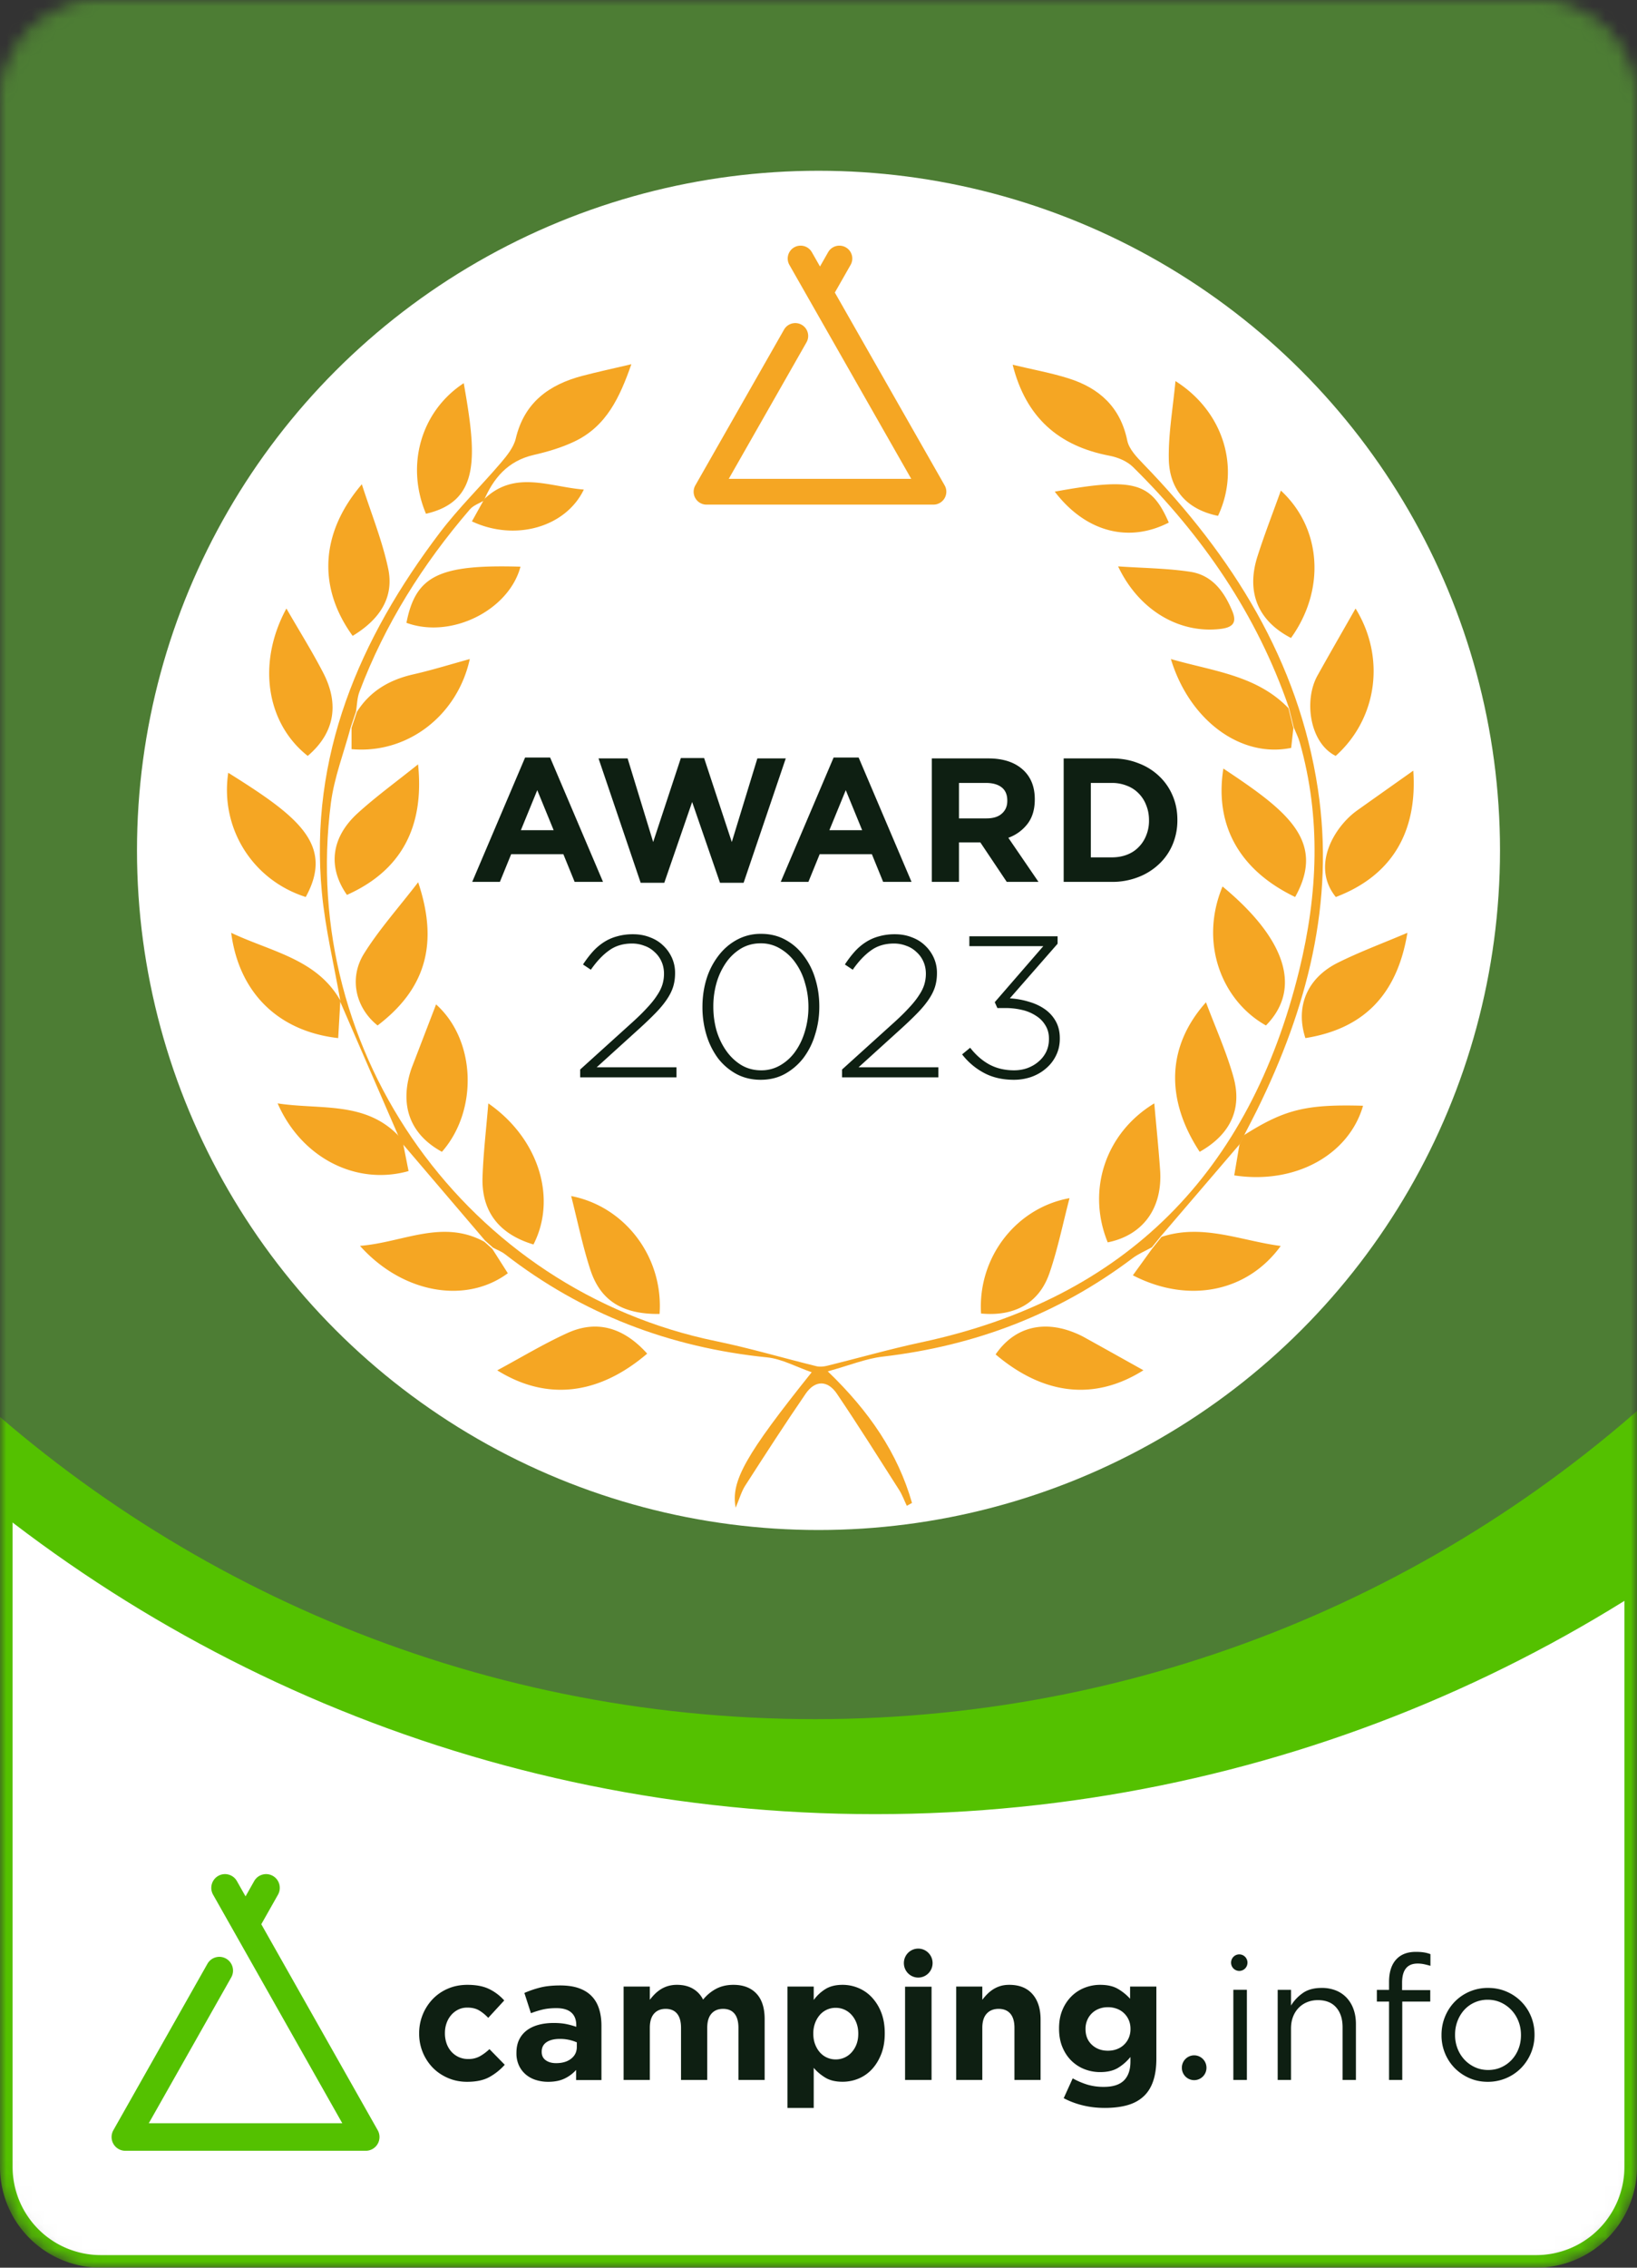 <svg width="130" height="180" fill="none" xmlns="http://www.w3.org/2000/svg"><rect width="100%" height="100%" fill="#333333" stroke="none"/><mask id="a" style="mask-type:alpha" maskUnits="userSpaceOnUse" x="0" y="0" width="130" height="180"><path d="M.5 8A7.5 7.5 0 0 1 8 .5h114a7.5 7.5 0 0 1 7.5 7.5v164a7.5 7.5 0 0 1-7.5 7.5H8A7.5 7.5 0 0 1 .5 172V8Z" fill="#fff" stroke="#54C100"/></mask><g mask="url(#a)" stroke="#54C100"><path d="M.5 8A7.5 7.5 0 0 1 8 .5h114a7.5 7.5 0 0 1 7.5 7.5v164a7.5 7.5 0 0 1-7.5 7.5H8A7.5 7.5 0 0 1 .5 172V8Z" fill="#fff"/><path d="M181.5 32c0 61.578-50.142 111.5-112 111.5S-42.5 93.578-42.5 32 7.642-79.5 69.5-79.5s112 49.922 112 111.5Z" fill="#54C100"/><path d="M164.312 37.699c0 54.817-44.584 99.259-99.584 99.259s-99.583-44.442-99.583-99.26c0-54.817 44.583-99.258 99.583-99.258s99.584 44.441 99.584 99.259Z" fill="#4D7D34"/></g><ellipse cx="65" cy="67.5" rx="54.121" ry="53.946" fill="#fff"/><path fill-rule="evenodd" clip-rule="evenodd" d="M27.036 79.483c-.503-2.877-1.2-5.734-1.474-8.632-1.025-10.848 2.972-20.134 9.376-28.583 1.478-1.949 3.252-3.672 4.843-5.538.486-.571 1.014-1.228 1.18-1.926.679-2.867 2.648-4.283 5.323-4.98 1.157-.302 2.327-.554 3.856-.913-.925 2.625-1.97 4.921-4.525 6.136-1.017.484-2.13.812-3.232 1.065-2.059.474-3.21 1.847-3.978 3.668l.068-.07c-.392.238-.877.395-1.16.725-3.733 4.338-6.747 9.116-8.77 14.479-.185.486-.186 1.04-.271 1.564l-.424 1.257c-.535 1.998-1.306 3.967-1.57 6-2.583 19.926 10.893 38.672 30.58 42.72 2.68.551 5.31 1.333 7.967 1.987.271.066.59.035.866-.033 2.486-.612 4.95-1.321 7.452-1.856 16.349-3.489 26.127-13.573 30.037-29.554 1.472-6.02 1.746-12.06.032-18.093-.113-.397-.309-.77-.466-1.155l-.39-1.576c-2.54-7.387-6.848-13.647-12.381-19.107-.465-.459-1.2-.767-1.857-.892-4.055-.771-6.646-3.042-7.699-7.223 1.561.373 3.018.636 4.42 1.075 2.456.77 4.137 2.285 4.681 4.942.14.68.755 1.317 1.275 1.855 7.07 7.304 12.323 15.604 13.863 25.804 1.361 9.013-.864 17.429-4.833 25.48-.316.642-.651 1.275-.978 1.911l-.354.748-6.28 7.33-.739.908c-.515.287-1.072.517-1.537.868-5.887 4.442-12.522 6.959-19.845 7.811-1.331.155-2.618.69-4.356 1.168 3.29 3.167 5.556 6.483 6.69 10.444l-.412.229c-.204-.426-.366-.878-.618-1.273-1.63-2.553-3.24-5.119-4.938-7.628-.732-1.082-1.73-1.086-2.475 0-1.649 2.401-3.228 4.849-4.803 7.298-.304.475-.458 1.046-.758 1.752-.401-2.111.797-4.203 6.038-10.752-1.244-.428-2.369-1.06-3.546-1.18-7.726-.786-14.68-3.436-20.814-8.193-.28-.217-.63-.345-.947-.514l-.628-.56-6.573-7.704-.259-.48-4.712-10.866.055.057Z" fill="#F5A623"/><path fill-rule="evenodd" clip-rule="evenodd" d="M102.318 56.209c.131.527.261 1.055.393 1.582l-.174 1.573c-3.969.822-8.065-2.152-9.553-7.052 3.353.97 6.808 1.279 9.334 3.897Zm-74.313-5.736c-2.797-3.859-2.559-8.193.73-12.035.74 2.313 1.621 4.465 2.093 6.7.484 2.297-.685 4.043-2.823 5.335Zm-.088 7.303.422-1.265c1.05-1.666 2.596-2.553 4.484-2.983 1.49-.338 2.952-.795 4.485-1.216-.985 4.498-4.963 7.554-9.391 7.152v-1.688ZM33.2 60.67c.52 5.051-1.4 8.466-5.648 10.363-1.53-2.183-1.275-4.552.861-6.492 1.456-1.323 3.063-2.487 4.788-3.871Zm69.323-10.03c-2.605-1.347-3.571-3.607-2.668-6.459.56-1.764 1.238-3.493 1.863-5.241 3.232 2.979 3.565 7.858.805 11.7ZM27.026 79.455l-.169 2.945c-4.743-.535-7.875-3.584-8.498-8.358 3.218 1.525 6.868 2.084 8.72 5.467l-.053-.054ZM22.744 48.3c1.034 1.795 2.053 3.416 2.929 5.114 1.315 2.55.847 4.816-1.235 6.587-3.294-2.596-4.04-7.38-1.694-11.7Zm80.107 22.9c-4.443-2.133-6.411-5.718-5.699-10.196 4.957 3.293 8.207 5.708 5.699 10.197Zm4.798-22.9c2.405 3.893 1.725 8.744-1.577 11.701-2.065-1.024-2.546-4.408-1.445-6.38.987-1.769 1.999-3.522 3.022-5.32ZM91.666 87.582c.164 1.862.343 3.579.462 5.3.208 3.024-1.364 5.168-4.16 5.732-1.686-4.124-.187-8.685 3.698-11.032Zm-52.887 0c4.005 2.774 5.47 7.528 3.586 11.199-2.725-.816-4.137-2.612-4.045-5.352.063-1.892.29-3.778.459-5.847Zm73.455-26.411c.344 4.978-1.801 8.381-6.152 10.03-1.788-2.2-.473-4.973 1.202-6.478.178-.16.368-.306.562-.444 1.399-.994 2.802-1.985 4.388-3.108ZM31.748 90.257c.085.16.17.32.257.48l.44 2.218c-4.158 1.17-8.508-1.047-10.397-5.373 3.438.529 7.027-.215 9.7 2.675Zm66.676.623.352-.767c3.238-2.052 4.929-2.47 9.469-2.343-1.125 3.9-5.388 6.268-10.23 5.526l.41-2.416Zm-63.328.546c-2.503-1.362-3.372-3.629-2.474-6.455.055-.173.122-.342.188-.511l1.82-4.735c3.181 2.847 3.342 8.434.465 11.701Zm55.708 17.339c-3.867 2.437-7.912 1.985-11.739-1.257 1.451-2.114 3.704-2.746 6.224-1.741.278.111.552.234.812.379 1.559.862 3.113 1.733 4.703 2.619Zm-39.409-1.319c-3.87 3.305-7.992 3.763-11.907 1.326 1.886-1.013 3.678-2.1 5.575-2.963 2.327-1.059 4.465-.443 6.332 1.637Zm43.875-16.02c-2.764-4.22-2.584-8.417.501-11.868.756 2.019 1.626 3.937 2.184 5.94.718 2.57-.289 4.584-2.685 5.928Zm16.497-17.384c-.812 4.931-3.491 7.625-8.101 8.358-.805-2.467.114-4.754 2.571-5.98 1.739-.868 3.575-1.546 5.53-2.378Zm-14.681-3.677c5.073 4.194 6.302 8.129 3.448 11.032-3.486-1.95-5.322-6.527-3.448-11.032Zm-72.805.835c-4.237-1.345-6.813-5.471-6.155-9.861C23.587 64.76 26.59 67 24.28 71.2Zm28.098 33.096c-2.926.034-4.69-1.036-5.497-3.509-.62-1.898-1.016-3.868-1.524-5.85 4.305.836 7.34 4.88 7.02 9.359ZM33.207 70.03c1.655 4.927.556 8.495-3.222 11.367-1.728-1.38-2.31-3.732-1.07-5.714 1.193-1.906 2.722-3.614 4.292-5.653Zm44.702 34.231c-.275-4.423 2.76-8.384 7.026-9.157-.531 2.024-.932 4.037-1.597 5.962-.819 2.371-2.77 3.449-5.43 3.195ZM38.47 98.569l.628.563 1.23 1.933c-3.354 2.48-8.377 1.586-11.74-2.174 3.415-.268 6.541-2.153 9.882-.322Zm53.026.543.742-.931c3.243-1.075 6.267.294 9.467.72-2.641 3.645-7.315 4.611-11.74 2.328.527-.727 1.029-1.422 1.53-2.117Zm1.851-68.864c3.821 2.414 5.177 6.887 3.38 10.698-2.4-.486-3.871-2.013-3.909-4.543-.031-2.02.333-4.045.53-6.155ZM33.828 40.779c-1.63-3.865-.39-8.145 3-10.364.994 5.661 1.4 9.36-3 10.364Zm54.964 4.178c2.003.138 3.891.148 5.737.43 1.753.268 2.712 1.605 3.345 3.152.368.9.005 1.268-.95 1.382-3.26.39-6.474-1.469-8.132-4.964Zm-56.515 4.48c.736-3.752 2.593-4.646 9.056-4.456-.918 3.455-5.494 5.756-9.056 4.456Zm6.192-9.837-.068.069c2.44-2.407 5.223-1.02 7.963-.81-1.432 2.987-5.449 4.139-8.887 2.526l.992-1.785Zm45.293-.575c6.27-1.146 7.662-.756 9.055 2.455-3.19 1.637-6.609.747-9.055-2.455ZM66.298 23.222l8.72 15.305c.18.316.178.705-.006 1.02a1.027 1.027 0 0 1-.886.508H56.111a1.021 1.021 0 0 1-.892-1.528l7.045-12.364c.28-.491.905-.663 1.398-.385.492.28.665.904.385 1.395l-6.174 10.836h14.492l-9.677-16.983a1.022 1.022 0 0 1 .385-1.394 1.028 1.028 0 0 1 1.398.384l.648 1.137.647-1.137a1.028 1.028 0 0 1 1.398-.384c.493.279.665.903.385 1.394l-1.251 2.196Z" fill="#F5A623"/><path d="m43.968 65.898-1.302-3.178-1.302 3.178h2.604ZM41.7 60.13h1.988l4.2 9.87h-2.254l-.896-2.198h-4.144L39.698 70H37.5l4.2-9.87Zm5.831.07h2.31l2.03 6.636 2.198-6.664h1.848l2.198 6.664 2.03-6.636H62.4l-3.346 9.87h-1.876l-2.212-6.412-2.212 6.412h-1.876l-3.346-9.87Zm20.937 5.698-1.302-3.178-1.302 3.178h2.604ZM66.2 60.13h1.988l4.2 9.87h-2.254l-.896-2.198h-4.144L64.198 70H62l4.2-9.87Zm12.14 4.83c.532 0 .938-.126 1.218-.378.29-.252.434-.588.434-1.008v-.028c0-.467-.15-.817-.448-1.05-.299-.233-.714-.35-1.246-.35h-2.142v2.814h2.184ZM74 60.2h4.48c1.241 0 2.193.331 2.856.994.56.56.84 1.307.84 2.24v.028c0 .793-.196 1.442-.588 1.946a3.341 3.341 0 0 1-1.512 1.092L82.47 70h-2.52l-2.1-3.136h-1.694V70H74v-9.8Zm14.292 7.854c.439 0 .84-.07 1.204-.21.364-.14.672-.34.924-.602.261-.261.462-.57.602-.924a3.04 3.04 0 0 0 .224-1.19V65.1c0-.43-.075-.826-.224-1.19a2.657 2.657 0 0 0-.602-.938 2.52 2.52 0 0 0-.924-.602 3.144 3.144 0 0 0-1.204-.224h-1.666v5.908h1.666ZM84.47 60.2h3.822c.765 0 1.465.126 2.1.378a4.796 4.796 0 0 1 1.652 1.022 4.52 4.52 0 0 1 1.078 1.554c.252.588.378 1.227.378 1.918v.028a4.92 4.92 0 0 1-.378 1.932 4.519 4.519 0 0 1-1.078 1.554 4.97 4.97 0 0 1-1.652 1.036 5.643 5.643 0 0 1-2.1.378H84.47v-9.8ZM46.074 84.893l4.176-3.776c.459-.416.843-.795 1.152-1.136.32-.341.576-.661.768-.96.203-.299.347-.587.432-.864.085-.277.128-.565.128-.864 0-.363-.07-.693-.208-.992a2.205 2.205 0 0 0-.56-.752 2.167 2.167 0 0 0-.8-.48 2.683 2.683 0 0 0-.96-.176c-.715 0-1.323.181-1.824.544-.501.352-.987.864-1.456 1.536l-.624-.416c.245-.373.496-.704.752-.992a4.37 4.37 0 0 1 .864-.752 3.67 3.67 0 0 1 1.056-.48 4.487 4.487 0 0 1 1.312-.176c.48 0 .923.08 1.328.24.405.15.752.363 1.04.64.299.277.533.603.704.976a2.9 2.9 0 0 1 .256 1.216v.032c0 .384-.053.747-.16 1.088-.107.33-.277.667-.512 1.008-.224.33-.512.677-.864 1.04s-.773.768-1.264 1.216l-3.424 3.104h6.336v.8h-7.648v-.624Zm14.366.064a2.94 2.94 0 0 0 1.552-.416 3.765 3.765 0 0 0 1.184-1.104c.33-.47.58-1.003.752-1.6a6.572 6.572 0 0 0 .272-1.888v-.032c0-.65-.091-1.28-.272-1.888a5.035 5.035 0 0 0-.752-1.6 3.861 3.861 0 0 0-1.2-1.12 2.939 2.939 0 0 0-1.568-.432c-.576 0-1.1.139-1.568.416a3.9 3.9 0 0 0-1.184 1.12 5.54 5.54 0 0 0-.752 1.6 6.78 6.78 0 0 0-.256 1.872v.032c0 .65.085 1.28.256 1.888.18.597.437 1.13.768 1.6.33.47.73.848 1.2 1.136.469.277.992.416 1.568.416Zm-.032.752c-.715 0-1.36-.155-1.936-.464a4.658 4.658 0 0 1-1.456-1.248 6.06 6.06 0 0 1-.912-1.84 7.573 7.573 0 0 1-.32-2.208v-.032c0-.768.106-1.504.32-2.208a5.88 5.88 0 0 1 .944-1.84c.405-.533.89-.955 1.456-1.264a3.918 3.918 0 0 1 1.936-.48c.714 0 1.354.155 1.92.464.576.31 1.06.73 1.456 1.264a5.66 5.66 0 0 1 .928 1.84c.213.693.32 1.424.32 2.192v.032c0 .768-.112 1.504-.336 2.208a5.83 5.83 0 0 1-.928 1.856 4.786 4.786 0 0 1-1.472 1.264c-.566.31-1.206.464-1.92.464Zm6.463-.816 4.176-3.776c.459-.416.843-.795 1.152-1.136.32-.341.576-.661.768-.96.203-.299.347-.587.432-.864.085-.277.128-.565.128-.864 0-.363-.07-.693-.208-.992a2.206 2.206 0 0 0-.56-.752 2.167 2.167 0 0 0-.8-.48 2.684 2.684 0 0 0-.96-.176c-.715 0-1.323.181-1.824.544-.501.352-.987.864-1.456 1.536l-.624-.416c.245-.373.496-.704.752-.992.267-.299.555-.55.864-.752a3.67 3.67 0 0 1 1.056-.48 4.487 4.487 0 0 1 1.312-.176c.48 0 .923.08 1.328.24.405.15.752.363 1.04.64.299.277.533.603.704.976a2.9 2.9 0 0 1 .256 1.216v.032c0 .384-.053.747-.16 1.088-.107.33-.277.667-.512 1.008-.224.33-.512.677-.864 1.04s-.773.768-1.264 1.216l-3.424 3.104h6.336v.8h-7.648v-.624Zm13.645.816c-.917 0-1.717-.187-2.4-.56a5.391 5.391 0 0 1-1.712-1.456l.64-.528c.449.576.955 1.019 1.52 1.328.577.31 1.233.464 1.969.464.373 0 .725-.059 1.055-.176.342-.128.635-.299.88-.512a2.37 2.37 0 0 0 .608-.768c.15-.31.225-.65.225-1.024v-.032c0-.395-.091-.741-.273-1.04a2.2 2.2 0 0 0-.72-.752 3.36 3.36 0 0 0-1.104-.48 5.73 5.73 0 0 0-1.391-.16h-.609l-.207-.464 3.856-4.448H76.98v-.784h7.008v.592l-3.793 4.336c.534.032 1.04.123 1.52.272.48.139.902.336 1.265.592.362.256.65.576.864.96.213.384.32.832.32 1.344v.032c0 .49-.102.939-.305 1.344a3.105 3.105 0 0 1-.8 1.024c-.33.288-.72.512-1.168.672a4.23 4.23 0 0 1-1.376.224Z" fill="#0E1F12"/><g clip-path="url(#b)" fill-rule="evenodd" clip-rule="evenodd"><path d="M72.92 156.971c.63 0 1.14-.514 1.14-1.149s-.51-1.15-1.14-1.15c-.63 0-1.14.515-1.14 1.15 0 .635.51 1.149 1.14 1.149Zm37.389 1.907h-.968v-.928h.968v-.623c0-.812.204-1.426.614-1.842.363-.369.868-.554 1.513-.554.246 0 .457.014.635.042.177.027.352.074.525.138v.928a7.06 7.06 0 0 0-.519-.131 2.407 2.407 0 0 0-.504-.049c-.818 0-1.228.508-1.228 1.524v.581h2.237v.914h-2.223v6.219h-1.05v-6.219Zm-74.737 6.063c.468.203.976.304 1.522.304.728 0 1.32-.127 1.775-.38.455-.253.86-.577 1.215-.972l-1.215-1.242a3.87 3.87 0 0 1-.772.573 1.859 1.859 0 0 1-.907.213 1.79 1.79 0 0 1-.765-.158 1.788 1.788 0 0 1-.587-.435 1.907 1.907 0 0 1-.375-.648 2.414 2.414 0 0 1-.13-.8v-.028c0-.276.043-.536.13-.779.086-.244.209-.458.368-.642a1.77 1.77 0 0 1 .56-.434c.214-.106.453-.159.717-.159.373 0 .684.073.935.221.25.147.493.345.73.593l1.27-1.38a3.856 3.856 0 0 0-1.202-.91c-.455-.221-1.028-.331-1.72-.331-.564 0-1.08.101-1.55.303a3.673 3.673 0 0 0-1.207.828 3.908 3.908 0 0 0-1.078 2.718v.027a3.854 3.854 0 0 0 1.078 2.697c.336.345.74.619 1.208.821Zm9.786-1.532c-.3.237-.697.355-1.194.355-.34 0-.617-.077-.828-.232-.212-.154-.318-.373-.318-.655v-.027c0-.328.13-.578.387-.751.257-.173.612-.259 1.062-.259a3.342 3.342 0 0 1 1.34.273v.368c0 .383-.15.692-.45.928Zm-1.826 1.836a3.22 3.22 0 0 1-.979-.146 2.289 2.289 0 0 1-.8-.436 2.088 2.088 0 0 1-.541-.714 2.274 2.274 0 0 1-.199-.977v-.027c0-.407.073-.758.219-1.054.146-.295.35-.54.61-.734.26-.194.57-.339.93-.436.36-.097.76-.146 1.198-.146.374 0 .7.028.98.083.277.056.549.13.814.222v-.125c0-.443-.133-.78-.397-1.011-.265-.231-.657-.347-1.178-.347-.401 0-.755.035-1.06.104-.306.07-.628.169-.966.298l-.52-1.607a8.067 8.067 0 0 1 1.26-.43c.437-.111.967-.166 1.587-.166.575 0 1.066.072 1.472.215.406.143.742.348 1.006.616.274.277.475.617.603 1.019.128.402.192.852.192 1.351v4.309H45.75v-.803a2.883 2.883 0 0 1-.917.685c-.356.171-.79.257-1.3.257Zm8.073-7.56h-2.082v7.412h2.082v-4.135c0-.498.111-.873.335-1.127.224-.253.532-.38.924-.38.393 0 .694.127.904.38.21.254.315.629.315 1.127v4.135h2.081v-4.135c0-.498.112-.873.336-1.127.223-.253.531-.38.924-.38.392 0 .694.127.904.38.21.254.314.629.314 1.127v4.135h2.082v-4.826c0-.894-.22-1.572-.657-2.033-.439-.461-1.046-.691-1.822-.691-.502 0-.949.099-1.341.297a3.345 3.345 0 0 0-1.069.878 2.05 2.05 0 0 0-.814-.871c-.352-.203-.77-.304-1.253-.304a2.51 2.51 0 0 0-.719.096 2.356 2.356 0 0 0-.582.263c-.173.111-.33.238-.472.38a4.472 4.472 0 0 0-.39.45v-1.051Zm14.761 5.783a1.67 1.67 0 0 0 1.259-.556 2.01 2.01 0 0 0 .39-.639c.095-.248.143-.527.143-.839v-.027c0-.303-.048-.58-.144-.832a1.99 1.99 0 0 0-.39-.646 1.671 1.671 0 0 0-1.259-.557 1.645 1.645 0 0 0-1.252.557 2.089 2.089 0 0 0-.382.646 2.322 2.322 0 0 0-.143.832v.027c0 .302.047.58.143.832.096.252.224.467.383.646a1.658 1.658 0 0 0 1.252.556Zm-1.746-5.783h-2.087v9.632h2.087v-3.183c.247.295.551.554.913.775.361.222.82.332 1.38.332.438 0 .86-.083 1.262-.249a3.027 3.027 0 0 0 1.064-.74c.306-.328.553-.729.74-1.204.188-.475.282-1.022.282-1.64v-.028c0-.618-.094-1.165-.281-1.64a3.7 3.7 0 0 0-.748-1.204 3.094 3.094 0 0 0-1.07-.74 3.246 3.246 0 0 0-1.25-.249c-.549 0-1.004.113-1.366.339-.361.226-.67.514-.926.865v-1.066Zm7.255.01h2.103v7.402h-2.103v-7.402Zm6.134-.01h-2.074v7.412h2.074v-4.135c0-.498.116-.873.348-1.127.232-.253.548-.38.949-.38.4 0 .71.127.928.38.218.254.327.629.327 1.127v4.135h2.075v-4.799c0-.857-.216-1.53-.649-2.019-.432-.488-1.044-.732-1.835-.732-.264 0-.5.032-.71.096-.21.065-.4.153-.573.263-.173.111-.33.238-.47.38a4.47 4.47 0 0 0-.39.45v-1.051Zm9.975 5.092c.256 0 .493-.041.712-.124a1.638 1.638 0 0 0 .944-.898 1.75 1.75 0 0 0 .136-.691v-.028c0-.248-.045-.479-.136-.69a1.638 1.638 0 0 0-.944-.899 2.012 2.012 0 0 0-.712-.124c-.255 0-.49.042-.704.124a1.638 1.638 0 0 0-.937.899 1.724 1.724 0 0 0-.137.69v.028c0 .516.169.93.506 1.244.338.313.762.469 1.272.469Zm-1.987 4.34c.55.134 1.126.2 1.73.2.713 0 1.333-.078 1.86-.234.526-.157.962-.41 1.31-.759.622-.626.934-1.597.934-2.912v-5.727h-2.087v.966a4.04 4.04 0 0 0-.974-.787c-.366-.212-.833-.317-1.4-.317a3.36 3.36 0 0 0-1.222.227 3.05 3.05 0 0 0-1.043.67 3.3 3.3 0 0 0-.728 1.083c-.183.428-.274.918-.274 1.47v.027c0 .552.089 1.042.268 1.47.178.428.418.789.72 1.083.302.295.65.518 1.043.67a3.4 3.4 0 0 0 1.236.227c.558 0 1.02-.105 1.386-.317a3.786 3.786 0 0 0 1.016-.883v.359c0 .662-.172 1.163-.515 1.504-.343.34-.872.51-1.585.51a4.49 4.49 0 0 1-1.325-.179 6.158 6.158 0 0 1-1.16-.497l-.714 1.574c.467.248.975.439 1.524.572Zm11.947-9.176h1.076v7.156h-1.076v-7.156Zm4.58.004h-1.058v7.152h1.058v-4.095c0-.332.053-.636.158-.913.105-.276.254-.514.447-.712.192-.198.419-.35.68-.456.261-.106.543-.159.845-.159.632 0 1.118.193 1.457.581.339.387.508.912.508 1.576v4.178h1.059v-4.44c0-.425-.062-.812-.186-1.162a2.581 2.581 0 0 0-.536-.906 2.374 2.374 0 0 0-.852-.588 2.968 2.968 0 0 0-1.148-.208c-.613 0-1.113.136-1.497.408a3.357 3.357 0 0 0-.935.989v-1.245Zm16.709 6.141c-.32.147-.673.221-1.057.221-.376 0-.724-.074-1.044-.221a2.636 2.636 0 0 1-.831-.595 2.733 2.733 0 0 1-.55-.879 2.931 2.931 0 0 1-.199-1.086v-.028c0-.378.064-.735.192-1.072a2.79 2.79 0 0 1 .529-.879 2.494 2.494 0 0 1 1.875-.816c.376 0 .724.074 1.044.221.321.148.6.349.838.602.238.254.424.549.556.886.133.336.199.699.199 1.086v.028c0 .378-.064.733-.192 1.065a2.72 2.72 0 0 1-.536.872 2.551 2.551 0 0 1-.824.595Zm-1.085 1.159c-.53 0-1.018-.099-1.466-.297a3.72 3.72 0 0 1-1.165-.8 3.64 3.64 0 0 1-.767-1.173 3.725 3.725 0 0 1-.274-1.428v-.028c0-.506.091-.984.274-1.435.183-.451.439-.846.767-1.187a3.65 3.65 0 0 1 2.659-1.104c.529 0 1.02.099 1.473.297a3.626 3.626 0 0 1 1.939 1.973c.182.446.274.922.274 1.428v.028c0 .506-.094.984-.281 1.435a3.792 3.792 0 0 1-.775 1.187 3.681 3.681 0 0 1-2.658 1.104Zm-19.082-9.458a.654.654 0 0 1-.651.657.654.654 0 0 1-.651-.657c0-.363.291-.657.65-.657.36 0 .652.294.652.657Zm-4.233 9.327a.98.98 0 0 0 .977-.985.982.982 0 0 0-.977-.986.982.982 0 0 0-.977.986.98.98 0 0 0 .977.985Z" fill="#0E1F12"/><path d="m20.75 152.737 9.245 16.35c.191.338.19.753-.005 1.089a1.087 1.087 0 0 1-.94.543H9.948c-.387 0-.744-.207-.94-.543a1.098 1.098 0 0 1-.005-1.089l7.47-13.209c.297-.524.96-.707 1.482-.41.522.298.705.965.408 1.49l-6.547 11.576h15.366l-10.26-18.143a1.096 1.096 0 0 1 .408-1.49 1.086 1.086 0 0 1 1.482.41l.687 1.215.687-1.215c.298-.524.96-.706 1.482-.41.522.298.705.965.409 1.49l-1.327 2.346Z" fill="#54C100"/></g><defs><clipPath id="b"><path fill="#fff" d="M8.861 148.759h113v22.009h-113z"/></clipPath></defs></svg>
